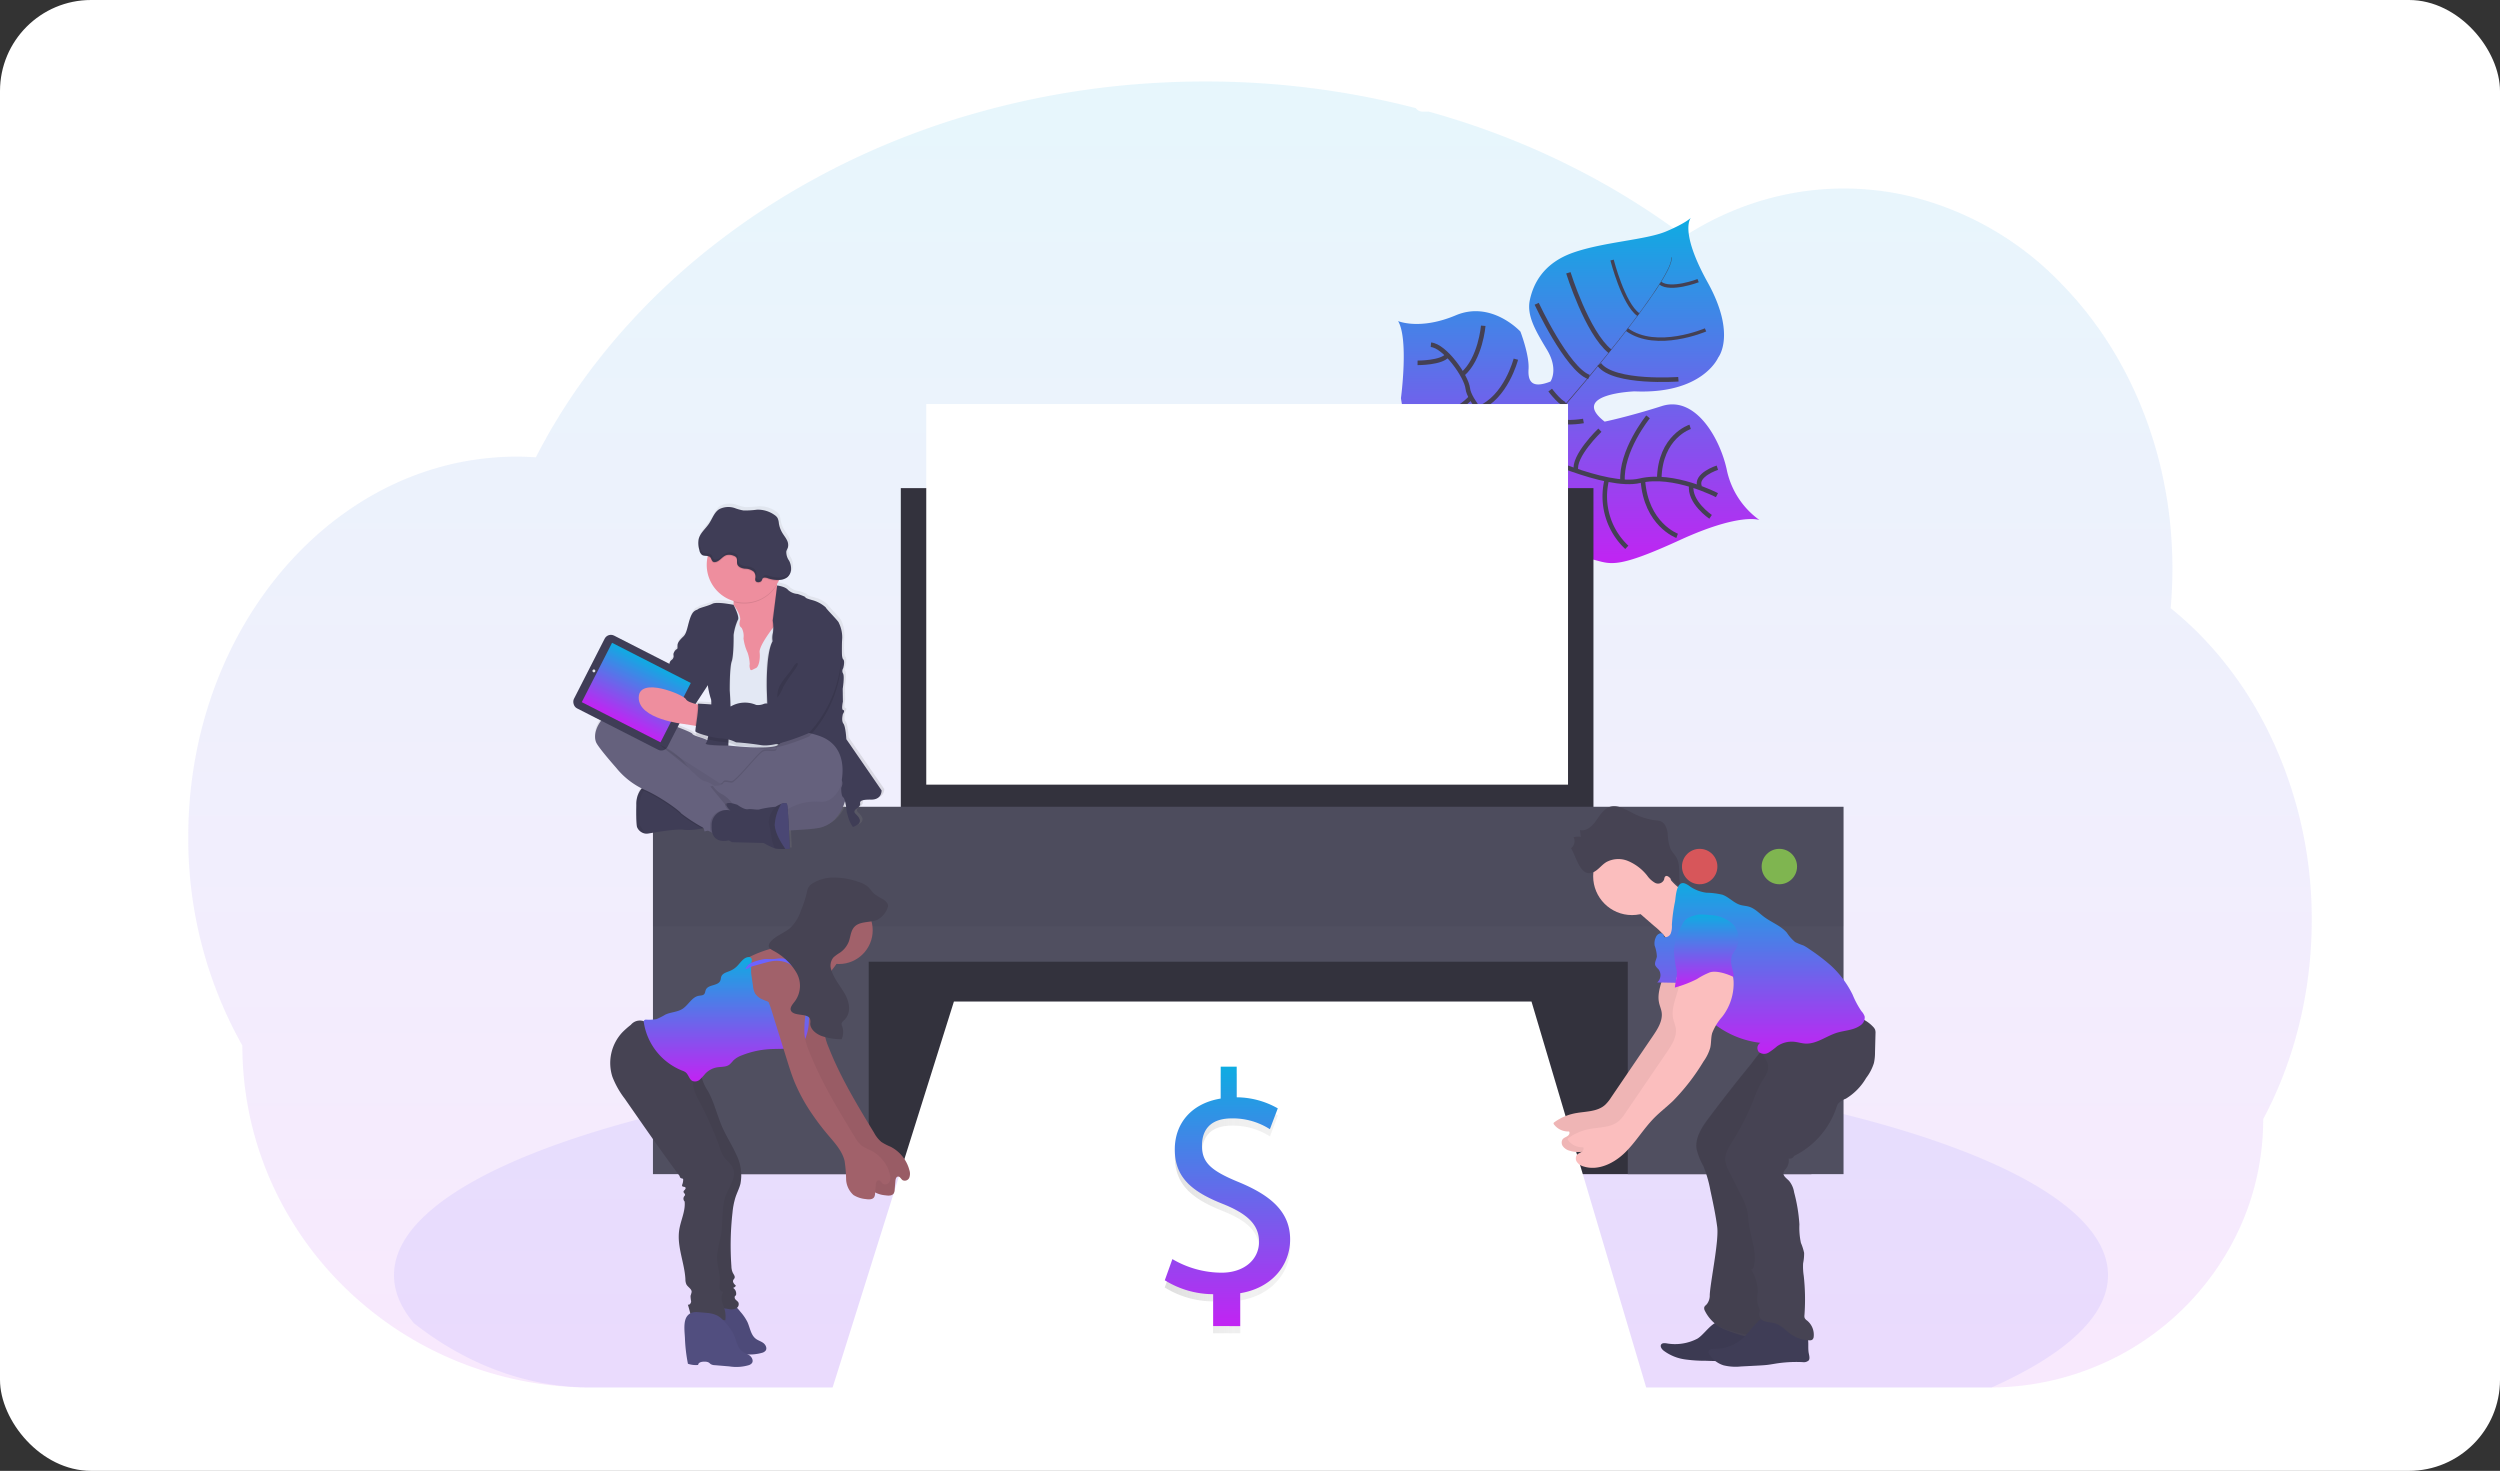 <?xml version="1.0" encoding="utf-8"?>
<svg xmlns="http://www.w3.org/2000/svg" xmlns:xlink="http://www.w3.org/1999/xlink" width="549" height="323" viewBox="0 0 549 323">
  <rect x="0" y="0" width="549" height="323" fill="#333333" stroke="none"/>
  <defs>
    <linearGradient id="linear-gradient" x1="0.5" x2="0.5" y2="1" gradientUnits="objectBoundingBox">
      <stop offset="0" stop-color="#0eace2"/>
      <stop offset="1" stop-color="#c223f3"/>
    </linearGradient>
    <linearGradient id="linear-gradient-5" x1="0.5" y1="1" x2="0.5" gradientUnits="objectBoundingBox">
      <stop offset="0" stop-color="gray" stop-opacity="0.251"/>
      <stop offset="0.54" stop-color="gray" stop-opacity="0.122"/>
      <stop offset="1" stop-color="gray" stop-opacity="0.102"/>
    </linearGradient>
    <linearGradient id="linear-gradient-8" x1="0.001" y1="0.5" x2="1" y2="0.5" xlink:href="#linear-gradient-5"/>
  </defs>
  <g id="Group_26437" data-name="Group 26437" transform="translate(-1011 -9179)">
    <g id="Group_26424" data-name="Group 26424">
      <rect id="Rectangle_23567" data-name="Rectangle 23567" width="549" height="323" rx="20" transform="translate(1011 9179)" fill="#fff"/>
      <path id="Path_12950" data-name="Path 12950" d="M477.381,271.65a95.557,95.557,0,0,1-2.8,23.057q-.942,3.809-2.189,7.467a88.956,88.956,0,0,1-3.531,8.837q-1.01,2.181-2.134,4.284a57.639,57.639,0,0,1-4.818,23.156A59.726,59.726,0,0,1,432.937,368.3a60.969,60.969,0,0,1-25.9,5.939H99.6a77.466,77.466,0,0,1-38.965-10.412q-2.625-1.52-5.115-3.239a77.365,77.365,0,0,1-10.123-8.346,75.333,75.333,0,0,1-11.129-13.805,73.583,73.583,0,0,1-11.319-39.286A92.645,92.645,0,0,1,11.07,253.276c0-21.379,6.952-40.881,18.374-55.644a78.228,78.228,0,0,1,7.8-8.682,72.618,72.618,0,0,1,8.924-7.3,68.866,68.866,0,0,1,7.918-4.751c1.144-.586,2.292-1.132,3.46-1.643,1.025-.455,2.063-.879,3.112-1.279q1.888-.721,3.824-1.318t3.82-1.053q2.771-.677,5.638-1.1c1.584-.234,3.167-.4,4.751-.523q1.888-.135,3.809-.158H83.2c1.409,0,2.811.055,4.2.15.146-.293.3-.59.451-.883.554-1.053,1.128-2.106,1.706-3.14v-.028c.1-.178.2-.356.3-.531.467-.843.954-1.679,1.453-2.506.23-.4.455-.768.689-1.144.051-.091.1-.178.162-.269q.356-.594.725-1.188,1.833-2.926,3.813-5.76c.115-.162.222-.321.337-.479.206-.293.4-.582.626-.871.546-.764,1.109-1.532,1.675-2.288.4-.534.792-1.069,1.219-1.584q1.544-2,3.167-3.959c1.081-1.306,2.221-2.621,3.373-3.908.158-.178.317-.352.483-.531l1.69-1.841h0c.083-.087.154-.166.234-.245h0c.2-.218.4-.436.614-.649.907-.958,1.837-1.9,2.771-2.839A150.919,150.919,0,0,1,128.1,122.105c.21-.166.424-.325.633-.483,1.006-.76,2.027-1.508,3.048-2.245a161.068,161.068,0,0,1,17.582-10.967c.42-.238.847-.463,1.279-.689a168.758,168.758,0,0,1,16.822-7.744q4.7-1.857,9.557-3.468c2.146-.7,4.3-1.37,6.481-1.98q5.06-1.453,10.246-2.621a183.443,183.443,0,0,1,30.976-4.22q4.751-.249,9.609-.249A184.1,184.1,0,0,1,280.657,93.3a1.671,1.671,0,0,0,1.437.748h1.33c.578.154,1.152.317,1.73.483q4.842,1.4,9.545,3.045l.792.285a170.4,170.4,0,0,1,22.531,9.9,163.138,163.138,0,0,1,18.865,11.655q1.39,1,2.74,2.015,1.639-1.057,3.333-2.015a65.56,65.56,0,0,1,13.809-5.883,62.988,62.988,0,0,1,30.975-1.211,68.541,68.541,0,0,1,34.7,19.574,80.985,80.985,0,0,1,10.42,13.176c.218.34.435.685.645,1.033a87.1,87.1,0,0,1,6.627,13.219c.067.166.135.329.194.495a91.5,91.5,0,0,1,4.078,13.2c.047.226.1.455.15.685a95.064,95.064,0,0,1,1.948,13.211,2.5,2.5,0,0,0,.032.483q.249,3.448.253,6.972c0,2.1-.071,4.181-.2,6.243,0,.226-.032.463-.051.693-.036.6-.087,1.188-.139,1.793a75.114,75.114,0,0,1,8.464,7.981q1.73,1.888,3.349,3.923a83.2,83.2,0,0,1,8.631,13.211A93,93,0,0,1,477.381,271.65Z" transform="translate(1041.274 9109.454)" opacity="0.1" fill="url(#linear-gradient)"/>
      <path id="Path_12951" data-name="Path 12951" d="M501.584,674.852c0,9-9.327,17.42-25.6,24.673H168.537c-14.225,0-27.547-5.147-38.965-14.122-2.87-3.4-4.383-6.932-4.383-10.555,0-9.565,10.547-18.493,28.782-26.039h0l.515-.206c5.147-2.11,10.9-4.1,17.186-5.974.158-.047.321-.091.479-.146h0q7.483-2.2,15.919-4.165c.178-.04.352-.083.531-.115,2.17-.515,4.383-.994,6.643-1.473h0l.871-.182a496.059,496.059,0,0,1,55.427-7.958h.024q4.26-.4,8.611-.709c3.227-.257,6.493-.475,9.795-.677,2.522-.162,5.075-.3,7.637-.428a.075.075,0,0,1,.059,0c11.556-.582,23.5-.887,35.707-.887a657.8,657.8,0,0,1,84.015,5.147.2.2,0,0,1,.071,0c3.888.507,7.7,1.041,11.426,1.611,1.065.166,2.126.333,3.167.5q6.3,1.017,12.273,2.15h0C471.162,644.2,501.584,658.612,501.584,674.852Z" transform="translate(972.335 8784.179)" fill="#6c63ff" opacity="0.1"/>
      <path id="Path_12952" data-name="Path 12952" d="M761.493,229.393s-4.189-1.7-17.515,4.41-14.989,5.337-18.437,4.418-5.372-1.156-9.07-6.259c0,0-2.609-14.138-5.147-16.331s-13.251,1.251-13.251,1.251-12.863,2.949-15.314-14.253c0,0,1.738-12.954-.63-16.929,0,0,4.783,2.059,12.669-1.267s14.2,3.583,14.2,3.583,1.98,5.147,1.782,8.219,1.053,4.224,4.814,2.74c0,0,1.849-2.629-.768-6.976s-4.486-7.582-3.757-10.955,2.831-8.057,9.581-10.4,15.915-2.771,20.314-4.62S746.449,163,746.449,163s-2.708,2.712,3.67,14.213,2.312,16.489,2.312,16.489-3.393,8.088-18.374,7.431c0,0-14.435.527-6.564,6.647,0,0,5.04-1.025,12.574-3.421s12.974,7.491,14.324,14.367A18.108,18.108,0,0,0,761.493,229.393Z" transform="translate(635.889 9063.809)" fill="url(#linear-gradient)"/>
      <path id="Path_12953" data-name="Path 12953" d="M816.23,184.964l.079-.024c.578,2.193-5.871,11.014-11.386,18.026l-.063-.051C812.636,193.04,816.678,186.662,816.23,184.964Z" transform="translate(561.749 9050.555)" fill="#444053"/>
      <path id="Path_12954" data-name="Path 12954" d="M781.157,230l.036.087c-4.406,5.6-9.945,12.273-14.379,17.234-.424.471-.843.966-1.247,1.473l-.127-.1c.4-.507.827-1.006,1.251-1.477C771.121,242.273,776.747,235.6,781.157,230Z" transform="translate(585.562 9023.334)" fill="#444053"/>
      <path id="Path_12955" data-name="Path 12955" d="M750.088,276.89l.087.15c-8.068,10.076-8.6,25.734-8.623,25.857l-1.7-1.98C739.87,300.791,741.964,287.037,750.088,276.89Z" transform="translate(601.021 8995.008)" fill="#444053"/>
      <path id="Path_12956" data-name="Path 12956" d="M763.148,266.494s-9.5-4.949-16.929-3.167-24.13-6.295-24.13-6.295-7.087-2.878-8.512-6.16c0,0-4.866-5.147-5.147-7.8s-5.012-9.351-8.1-9.609" transform="translate(624.895 9021.244)" fill="none" stroke="#444053" stroke-miterlimit="10" stroke-width="1"/>
      <path id="Path_12957" data-name="Path 12957" d="M848.943,318.262s-4.79-3.231-4.232-6.992" transform="translate(537.702 8974.239)" fill="none" stroke="#444053" stroke-miterlimit="10" stroke-width="1"/>
      <path id="Path_12958" data-name="Path 12958" d="M825.432,320.781s-6.853-2.486-7.522-12.241" transform="translate(553.865 8975.889)" fill="none" stroke="#444053" stroke-miterlimit="10" stroke-width="1"/>
      <path id="Path_12959" data-name="Path 12959" d="M801.65,323.066a15.333,15.333,0,0,1-4.375-14.926" transform="translate(566.598 8976.13)" fill="none" stroke="#444053" stroke-miterlimit="10" stroke-width="1"/>
      <path id="Path_12960" data-name="Path 12960" d="M772.228,316.106s-4.355-9.145-.479-15.1" transform="translate(582.722 8980.437)" fill="none" stroke="#444053" stroke-miterlimit="10" stroke-width="1"/>
      <path id="Path_12961" data-name="Path 12961" d="M853.064,301.67s-4.953,1.584-3.892,4.181" transform="translate(535.069 8980.038)" fill="none" stroke="#444053" stroke-miterlimit="10" stroke-width="1"/>
      <path id="Path_12962" data-name="Path 12962" d="M833.776,279s-6.631,2.1-6.786,11.481" transform="translate(548.38 8993.733)" fill="none" stroke="#444053" stroke-miterlimit="10" stroke-width="1"/>
      <path id="Path_12963" data-name="Path 12963" d="M812.2,273.48s-6.038,7.451-5.594,14.221" transform="translate(560.709 8997.068)" fill="none" stroke="#444053" stroke-miterlimit="10" stroke-width="1"/>
      <path id="Path_12964" data-name="Path 12964" d="M785.987,280.86s-5.994,5.733-5.23,8.92" transform="translate(576.35 8992.609)" fill="none" stroke="#444053" stroke-miterlimit="10" stroke-width="1"/>
      <path id="Path_12965" data-name="Path 12965" d="M775.16,274.469s-5.622,1.006-6.41-.839" transform="translate(583.563 8996.978)" fill="none" stroke="#444053" stroke-miterlimit="10" stroke-width="1"/>
      <path id="Path_12966" data-name="Path 12966" d="M766.49,258.61s2.839,3.761,3.563,2.918" transform="translate(584.928 9006.051)" fill="none" stroke="#444053" stroke-miterlimit="10" stroke-width="1"/>
      <path id="Path_12967" data-name="Path 12967" d="M811.09,247.646s-14.173,1.029-17.38-3.246" transform="translate(568.484 9014.635)" fill="none" stroke="#444053" stroke-miterlimit="10" stroke-width="1"/>
      <path id="Path_12968" data-name="Path 12968" d="M759,210.73s6.647,14.272,11.481,16.09" transform="translate(589.453 9034.975)" fill="none" stroke="#444053" stroke-miterlimit="10" stroke-width="1"/>
      <path id="Path_12969" data-name="Path 12969" d="M776.58,193.56s4.082,13.128,9.141,17.226" transform="translate(578.833 9045.347)" fill="none" stroke="#444053" stroke-miterlimit="10" stroke-width="1"/>
      <path id="Path_12970" data-name="Path 12970" d="M826.356,225.145s-10.776,4.624-17.246-.055" transform="translate(559.181 9026.3)" fill="none" stroke="#444053" stroke-miterlimit="10" stroke-width="0.75"/>
      <path id="Path_12971" data-name="Path 12971" d="M800.82,186.49s2.463,9.648,5.78,11.98" transform="translate(564.189 9049.618)" fill="none" stroke="#444053" stroke-miterlimit="10" stroke-width="0.75"/>
      <path id="Path_12972" data-name="Path 12972" d="M835.874,197.92s-6.057,2.3-8.314.538" transform="translate(548.036 9042.713)" fill="none" stroke="#444053" stroke-miterlimit="10" stroke-width="0.75"/>
      <path id="Path_12973" data-name="Path 12973" d="M749.888,266.57s0,8.413-2.288,9.011" transform="translate(596.339 9001.242)" fill="none" stroke="#444053" stroke-miterlimit="10" stroke-width="1"/>
      <path id="Path_12974" data-name="Path 12974" d="M706.09,288.126s9.106.792,13.29-3.916" transform="translate(621.415 8990.586)" fill="none" stroke="#444053" stroke-miterlimit="10" stroke-width="1"/>
      <path id="Path_12975" data-name="Path 12975" d="M734.834,241.47s-2.2,8.532-8.274,10.832" transform="translate(609.049 9016.405)" fill="none" stroke="#444053" stroke-miterlimit="10" stroke-width="1"/>
      <path id="Path_12976" data-name="Path 12976" d="M692.31,266.12a11.914,11.914,0,0,0,11.976-3.46" transform="translate(629.74 9003.604)" fill="none" stroke="#444053" stroke-miterlimit="10" stroke-width="1"/>
      <path id="Path_12977" data-name="Path 12977" d="M722.435,222.94s-.606,7.245-4.545,10.638" transform="translate(614.287 9027.599)" fill="none" stroke="#444053" stroke-miterlimit="10" stroke-width="1"/>
      <path id="Path_12978" data-name="Path 12978" d="M692.93,240.906s5.341.036,6.592-1.706" transform="translate(629.365 9017.776)" fill="none" stroke="#444053" stroke-miterlimit="10" stroke-width="1"/>
      <rect id="Rectangle_23616" data-name="Rectangle 23616" width="152.106" height="76.782" transform="translate(1208.817 9286.193)" fill="#33323d"/>
      <rect id="Rectangle_23617" data-name="Rectangle 23617" width="247.353" height="50.541" transform="translate(1161.436 9386.302)" fill="#33323d"/>
      <path id="Path_12979" data-name="Path 12979" d="M383.887,510.35H510.723l25.271,85.044H357.16Z" transform="translate(836.593 8888.585)" fill="#fff"/>
      <path id="Path_12980" data-name="Path 12980" d="M257.73,402.33V483h47.382V436.35H471.8V483h47.382V402.33Z" transform="translate(896.658 8953.84)" fill="#504f60"/>
      <rect id="Rectangle_23618" data-name="Rectangle 23618" width="261.447" height="26.241" transform="translate(1154.388 9356.17)" fill="#33323d" opacity="0.1"/>
      <ellipse id="Ellipse_1521" data-name="Ellipse 1521" cx="3.888" cy="3.888" rx="3.888" ry="3.888" transform="translate(1397.857 9365.406)" fill="#8ccf4d" opacity="0.8"/>
      <ellipse id="Ellipse_1522" data-name="Ellipse 1522" cx="3.888" cy="3.888" rx="3.888" ry="3.888" transform="translate(1380.362 9365.406)" fill="#fa5959" opacity="0.8"/>
      <rect id="Rectangle_23619" data-name="Rectangle 23619" width="140.93" height="83.583" transform="translate(1214.407 9267.726)" fill="#fff"/>
      <path id="Path_12981" data-name="Path 12981" d="M792.995,566.238c.3,3.234-2.146,6.374-1.433,9.541.151.677.443,1.318.55,1.98.293,1.88-.827,3.662-1.9,5.238l-9.2,13.532a8.4,8.4,0,0,1-1.314,1.623c-1.762,1.584-4.4,1.4-6.707,1.869A11.513,11.513,0,0,0,768.5,602a.293.293,0,0,0-.059.4,3.868,3.868,0,0,0,3.341,1.584c.242.317,0,.792-.333,1.013-.495.341-1.188.432-1.271,1.271a1.394,1.394,0,0,0,.166.843,2.617,2.617,0,0,0,1.611,1.117c3.167.974,6.623-.736,9.007-3.064s4.094-5.266,6.433-7.637c1.295-1.31,2.771-2.435,4.1-3.706a46.054,46.054,0,0,0,6.73-8.71,9.578,9.578,0,0,0,1.457-2.965c.245-1.053.135-2.166.42-3.211a11.861,11.861,0,0,1,2.205-3.6,11.9,11.9,0,0,0,2.506-7.768,7.439,7.439,0,0,0-4.541-6.441,4.073,4.073,0,0,0-2.546-.154,6.038,6.038,0,0,0-2.593,2.063l-1.746,2.015a4.865,4.865,0,0,0-1.018,1.548,1.611,1.611,0,0,0,.36,1.718" transform="translate(583.781 8823.481)" fill="#fbbebe"/>
      <path id="Path_12982" data-name="Path 12982" d="M792.995,566.238c.3,3.234-2.146,6.374-1.433,9.541.151.677.443,1.318.55,1.98.293,1.88-.827,3.662-1.9,5.238l-9.2,13.532a8.4,8.4,0,0,1-1.314,1.623c-1.762,1.584-4.4,1.4-6.707,1.869A11.513,11.513,0,0,0,768.5,602a.293.293,0,0,0-.059.4,3.868,3.868,0,0,0,3.341,1.584c.242.317,0,.792-.333,1.013-.495.341-1.188.432-1.271,1.271a1.394,1.394,0,0,0,.166.843,2.617,2.617,0,0,0,1.611,1.117c3.167.974,6.623-.736,9.007-3.064s4.094-5.266,6.433-7.637c1.295-1.31,2.771-2.435,4.1-3.706a46.054,46.054,0,0,0,6.73-8.71,9.578,9.578,0,0,0,1.457-2.965c.245-1.053.135-2.166.42-3.211a11.861,11.861,0,0,1,2.205-3.6,11.9,11.9,0,0,0,2.506-7.768,7.439,7.439,0,0,0-4.541-6.441,4.073,4.073,0,0,0-2.546-.154,6.038,6.038,0,0,0-2.593,2.063l-1.746,2.015a4.865,4.865,0,0,0-1.018,1.548,1.611,1.611,0,0,0,.36,1.718" transform="translate(583.781 8823.481)" opacity="0.05"/>
      <path id="Path_12983" data-name="Path 12983" d="M835.861,779.054a10.64,10.64,0,0,1-6.849,1.014c-.4-.044-.82-.071-1.061.218-.348.424.063,1.041.487,1.382a10.191,10.191,0,0,0,4.707,1.936,31.846,31.846,0,0,0,4.6.3,77.963,77.963,0,0,0,12.574-.463,1.7,1.7,0,0,0,.685-.2,1.271,1.271,0,0,0,.519-.792,3.121,3.121,0,0,0-1.089-2.989,9.469,9.469,0,0,0-2.934-1.584l-3.65-1.421c-.859-.337-2.233-1.219-3.167-1.152C838.976,775.443,837.31,778.207,835.861,779.054Z" transform="translate(547.879 8693.92)" fill="#3f3d56"/>
      <path id="Path_12984" data-name="Path 12984" d="M835.861,779.054a10.64,10.64,0,0,1-6.849,1.014c-.4-.044-.82-.071-1.061.218-.348.424.063,1.041.487,1.382a10.191,10.191,0,0,0,4.707,1.936,31.846,31.846,0,0,0,4.6.3,77.963,77.963,0,0,0,12.574-.463,1.7,1.7,0,0,0,.685-.2,1.271,1.271,0,0,0,.519-.792,3.121,3.121,0,0,0-1.089-2.989,9.469,9.469,0,0,0-2.934-1.584l-3.65-1.421c-.859-.337-2.233-1.219-3.167-1.152C838.976,775.443,837.31,778.207,835.861,779.054Z" transform="translate(547.879 8693.92)" opacity="0.05"/>
      <path id="Path_12985" data-name="Path 12985" d="M850.33,630.67c-1.516,2.023-3.092,4.355-2.716,6.861a15.251,15.251,0,0,0,1.512,3.789,26.688,26.688,0,0,1,1.532,5.321c.57,2.649,1.14,5.305,1.489,7.993.4,3.037-1.465,11.822-1.639,14.882a3.149,3.149,0,0,1-.641,2.067c-.2.21-.471.4-.558.653a1.1,1.1,0,0,0,.119.768,8.521,8.521,0,0,0,4.561,4.2,36.177,36.177,0,0,0,8.8,2.312,1.668,1.668,0,0,0,.828-.111,1.584,1.584,0,0,0,.641-.733c1.528-2.918.059-13.306.083-16.6,0-2.771.669-5.479.55-8.227-.1-2.205-.689-4.355-.9-6.556a38.645,38.645,0,0,1,.974-10.788c.507-2.728,1.014-5.459,1.663-8.16a15.728,15.728,0,0,1,1.762-4.751c.717-1.136,1.691-2.083,2.51-3.167a14.252,14.252,0,0,0,2.807-10.444c-.047-.364-5.273,1.326-5.729,1.524a17.944,17.944,0,0,0-5.1,3.286,46.447,46.447,0,0,0-3.219,3.979q-2.245,2.732-4.43,5.507Q852.741,627.455,850.33,630.67Z" transform="translate(535.955 8793.825)" fill="#464353"/>
      <path id="Path_12986" data-name="Path 12986" d="M850.33,630.4c-1.516,2.023-3.092,4.355-2.716,6.865a15.286,15.286,0,0,0,1.512,3.785,26.756,26.756,0,0,1,1.532,5.321c.57,2.649,1.14,5.305,1.489,7.993.4,3.037-1.465,11.826-1.639,14.886a3.139,3.139,0,0,1-.641,2.063c-.2.21-.471.4-.558.653a1.112,1.112,0,0,0,.119.792,8.514,8.514,0,0,0,4.561,4.193,34.857,34.857,0,0,0,8.8,1.651,1.668,1.668,0,0,0,.828-.111,1.584,1.584,0,0,0,.641-.732c1.528-2.918.059-12.645.083-15.939,0-2.771.669-5.483.55-8.231-.1-2.205-.689-4.355-.9-6.556a38.6,38.6,0,0,1,.974-10.784c.507-2.732,1.014-5.463,1.663-8.164a15.727,15.727,0,0,1,1.762-4.751c.717-1.132,1.691-2.083,2.51-3.143A14.28,14.28,0,0,0,873.7,609.75c-.047-.368-5.273,1.322-5.729,1.524a17.843,17.843,0,0,0-5.1,3.294,50.107,50.107,0,0,0-3.219,3.959q-2.245,2.732-4.43,5.511Q852.741,627.206,850.33,630.4Z" transform="translate(535.955 8793.96)" opacity="0.05"/>
      <ellipse id="Ellipse_1523" data-name="Ellipse 1523" cx="8.524" cy="8.524" rx="8.524" ry="8.524" transform="translate(1360.86 9362.904)" fill="#fbbebe"/>
      <path id="Path_12987" data-name="Path 12987" d="M818.827,524.9a11.062,11.062,0,0,0,7.075,4.949l-.641,2.324c-1.109,4.011-2.375,8.251-5.452,11.03a5.165,5.165,0,0,0-.867-3.987,15.29,15.29,0,0,0-2.894-3.025l-4.905-4.268a1.465,1.465,0,0,1-.368-.4,1.271,1.271,0,0,1,0-.934c.625-1.944,2.411-3.167,3.856-4.474a13.7,13.7,0,0,0,1.94-2.261C817.576,522.465,818.182,523.862,818.827,524.9Z" transform="translate(558.229 8846.168)" fill="#fbbebe"/>
      <path id="Path_12988" data-name="Path 12988" d="M780.22,496.238l-.19-1.584c1.346.348,2.621-.792,3.48-1.98s1.659-2.581,2.969-3.072c1.584-.6,3.278.36,4.8,1.152a15.2,15.2,0,0,0,5.511,1.8,3.566,3.566,0,0,1,.91.151c.99.352,1.461,1.584,1.6,2.72a10.488,10.488,0,0,0,.594,3.33c.368.76,1.006,1.326,1.394,2.075,1.041,2.019.036,4.775,1.136,6.754l-2.732-2.506c-.253-.23-.606-.467-.879-.273s-.234.487-.325.752a1.429,1.429,0,0,1-1.944.709,5.323,5.323,0,0,1-1.738-1.584,10.578,10.578,0,0,0-4.355-3.286,5.566,5.566,0,0,0-4.589.273c-1.275.721-2.209,2.4-3.769,2.459-2.142.079-3.033-3.908-4.026-5.483a1.94,1.94,0,0,0,.562-2.419C778.806,496.158,780.192,495.98,780.22,496.238Z" transform="translate(577.932 8866.623)" fill="#464353"/>
      <path id="Path_12989" data-name="Path 12989" d="M861.792,777.1a9.011,9.011,0,0,1-6.129,2.284c-.574,0-1.37.111-1.374.685a.918.918,0,0,0,.166.475,5.633,5.633,0,0,0,3.167,2.478,11.257,11.257,0,0,0,3.824.245l3.741-.194c.7-.04,1.413-.075,2.118-.162s1.465-.234,2.2-.341a28.8,28.8,0,0,1,5.448-.257,1.617,1.617,0,0,0,1.342-.364c.3-.364.139-1.021.028-1.548-.222-1.085,0-2.221-.206-3.31a5.827,5.827,0,0,0-3.817-4.066c-1.683-.641-4.668-1.374-6.263-.309C864.33,773.865,863.3,775.733,861.792,777.1Z" transform="translate(531.888 8695.808)" fill="#3f3d56"/>
      <path id="Path_12990" data-name="Path 12990" d="M871.1,611.1c.333,1.584,1.849,2.771,1.9,4.355.036,1.283-.883,2.375-1.54,3.464a22.969,22.969,0,0,0-1.584,3.563,54.481,54.481,0,0,1-4.624,9.165c-.879,1.39-1.861,2.9-1.659,4.537a6.794,6.794,0,0,0,.792,2.17l2.633,5.23a15.046,15.046,0,0,1,1.346,3.306c.226.994.249,2.023.4,3.037.416,3.207,1.92,6.437,1.033,9.545-.079.269-.356.594-.566.4a9.874,9.874,0,0,1,1.5,5.1,7.017,7.017,0,0,0,.028,2.874,3.123,3.123,0,0,1,.4,1.132c0,.261-.123.511-.15.792a1.692,1.692,0,0,0,1.314,1.583c.709.226,1.473.218,2.185.432,1.374.4,2.348,1.584,3.524,2.407a7.409,7.409,0,0,0,4.046,1.318,1.014,1.014,0,0,0,.594-.119.966.966,0,0,0,.333-.725,4.014,4.014,0,0,0-1.449-3.488,1.61,1.61,0,0,1-.534-.562,1.346,1.346,0,0,1-.052-.629,47,47,0,0,0-.154-8.639,13.066,13.066,0,0,1-.139-2.748,10.669,10.669,0,0,0,.222-2.288,12.241,12.241,0,0,0-.7-2.189,15.729,15.729,0,0,1-.337-4.078,35.555,35.555,0,0,0-1.156-7.015A5.246,5.246,0,0,0,877.6,640.5c-.546-.57-1.429-1.12-1.223-1.881a2.18,2.18,0,0,1,.5-.748,3,3,0,0,0,.63-2.292,1.021,1.021,0,0,0,1.188-.554,18.434,18.434,0,0,0,9.264-10.535,3.5,3.5,0,0,1,.4-.938,4.279,4.279,0,0,1,1.694-1.1,12.862,12.862,0,0,0,4.458-4.541,10.549,10.549,0,0,0,1.718-3.3,10.824,10.824,0,0,0,.238-2.375l.107-4.125a2.221,2.221,0,0,0-.079-.792,1.914,1.914,0,0,0-.443-.653,7.946,7.946,0,0,0-4.355-2.375c-1.124-.2-2.273-.162-3.409-.257-2.205-.182-4.383-.863-6.588-.7a10.538,10.538,0,0,0-8.187,5.725C872.932,610.145,872.331,611.1,871.1,611.1Z" transform="translate(526.287 8797.825)" fill="#464353"/>
      <path id="Path_12991" data-name="Path 12991" d="M828.162,541.249a4.526,4.526,0,0,1-.249,1.877,1.313,1.313,0,0,1-1.54.792c.178-.4-.3-.867-.736-.816a1.37,1.37,0,0,0-.974.827,3.072,3.072,0,0,0-.281,1.9,7.693,7.693,0,0,1,.483,2.375c-.1.673-.594,1.346-.329,1.979a3.207,3.207,0,0,0,.633.76,2.146,2.146,0,0,1-.226,2.95l6.643.131a4.693,4.693,0,0,0,.823,3.234,20.373,20.373,0,0,0,15.183,9.9,1.326,1.326,0,0,0-.317,2.023,1.871,1.871,0,0,0,2.13.119,15.569,15.569,0,0,0,1.829-1.366,5.587,5.587,0,0,1,3.753-1.014c.831.079,1.639.348,2.474.4,2.463.131,4.577-1.639,6.932-2.375,1.726-.531,3.678-.531,5.147-1.607a2.042,2.042,0,0,0,.954-1.979,3.283,3.283,0,0,0-.717-1.164,19.725,19.725,0,0,1-1.92-3.6,21.569,21.569,0,0,0-4.8-6.43,43.122,43.122,0,0,0-4.751-3.615,8.374,8.374,0,0,0-1.291-.792,13.5,13.5,0,0,1-1.766-.717,8.942,8.942,0,0,1-1.829-2.059c-1.318-1.536-3.341-2.245-4.965-3.452-1.089-.792-2.047-1.877-3.349-2.268-.63-.19-1.3-.206-1.936-.4-1.433-.435-2.478-1.71-3.888-2.225a16.513,16.513,0,0,0-3.524-.447,8.14,8.14,0,0,1-3.615-1.374,4.358,4.358,0,0,0-1.188-.681c-1.778-.542-1.924,2.771-2.09,3.923A35.369,35.369,0,0,0,828.162,541.249Z" transform="translate(549.984 8840.85)" fill="url(#linear-gradient)"/>
      <path id="Path_12992" data-name="Path 12992" d="M800.835,575.037c.3,3.235-2.146,6.37-1.433,9.541.15.677.443,1.318.55,1.979.3,1.881-.827,3.662-1.9,5.234l-9.2,13.5a8.4,8.4,0,0,1-1.314,1.623c-1.762,1.583-4.4,1.4-6.707,1.869a11.541,11.541,0,0,0-4.494,1.979.293.293,0,0,0-.059.4,3.856,3.856,0,0,0,3.341,1.584c.242.321,0,.792-.333,1.014-.495.344-1.188.435-1.271,1.275a1.393,1.393,0,0,0,.166.843,2.633,2.633,0,0,0,1.611,1.116c3.167.974,6.624-.736,9.007-3.064s4.094-5.266,6.437-7.637c1.295-1.31,2.771-2.435,4.1-3.706a46.707,46.707,0,0,0,6.73-8.71,9.626,9.626,0,0,0,1.457-2.965c.245-1.053.135-2.166.42-3.211a11.814,11.814,0,0,1,2.205-3.6,11.9,11.9,0,0,0,2.506-7.768,7.439,7.439,0,0,0-4.541-6.441,4.046,4.046,0,0,0-2.546-.154,6.061,6.061,0,0,0-2.593,2.063l-1.746,2.015a4.786,4.786,0,0,0-1.013,1.548,1.6,1.6,0,0,0,.356,1.714" transform="translate(579.044 8818.186)" fill="#fbbebe"/>
      <path id="Path_12993" data-name="Path 12993" d="M841.06,549.61a5.051,5.051,0,0,0-3.4,1.053,4.882,4.882,0,0,0-.855,1.338,13.384,13.384,0,0,0-1.694,5.337,25.2,25.2,0,0,0,.614,4.462c.19,1.235-.293,2.494-.4,3.745a26.038,26.038,0,0,0,4.842-1.861A16.02,16.02,0,0,1,843,562.212c1.445-.479,3.872.344,5.234,1.021.075-.966-.645-2.641-.57-3.607a4.082,4.082,0,0,1,.214-1.188,7.31,7.31,0,0,1,.725-1.152,4.719,4.719,0,0,0-.424-5.543,7.611,7.611,0,0,0-4.941-2.094,21.424,21.424,0,0,0-3.452-.123" transform="translate(543.475 8830.322)" fill="url(#linear-gradient)"/>
      <path id="Path_12994" data-name="Path 12994" d="M300.168,384.224,292.361,372.9s-.146-2.8-.657-3.456-.111-2.11-.111-2.11.55-.792.075-.875-.075-1.857-.075-1.857l-.036-2.839s.439-2.732.075-3.385a1.073,1.073,0,0,1,.036-1.168s.435-1.564,0-1.98-.329-2.839-.222-4.771a7.247,7.247,0,0,0-.764-3.31c0-.289-2.882-3.132-2.882-3.389a7,7,0,0,0-2.922-1.584c-1.1-.273-1.639-.511-1.6-.657s-1.714-.725-1.714-.725a3.463,3.463,0,0,1-2.118-.875c-.586-.764-2.375-.986-2.419-.994l-.036-.15a.824.824,0,0,0-.032-.166,7.672,7.672,0,0,0,.4-.713l.1-.222a3.1,3.1,0,0,0,1.793-.558,2.427,2.427,0,0,0,.875-1.746,3.817,3.817,0,0,0-.428-1.94,3.249,3.249,0,0,1-.626-2.047c.071-.3.253-.574.348-.875a2.312,2.312,0,0,0-.261-1.726c-.277-.527-.661-.994-.97-1.5a5.939,5.939,0,0,1-.772-2.13,3.281,3.281,0,0,0-.281-1.16,2.165,2.165,0,0,0-.641-.645,6.406,6.406,0,0,0-3.923-1.188,19.2,19.2,0,0,1-2.969.178,10.638,10.638,0,0,1-1.734-.451,4.473,4.473,0,0,0-3.7.19c-1.065.7-1.489,2.078-2.213,3.167a23.03,23.03,0,0,0-2.059,2.771v-.055a3.316,3.316,0,0,0-.273.732,5.218,5.218,0,0,0,.162,2.415,1.679,1.679,0,0,0,.59,1.077,3.4,3.4,0,0,0,1.275.253l-.047.206a8.334,8.334,0,0,0,5.784,9.692v.222a5.305,5.305,0,0,1-.04.626h0s-3.67-.756-4.656-.245-2.918.911-3.211,1.188-1.021.075-1.679,1.786-.728,3.456-1.584,4.26-1.275,1.346-1.314,1.928.111.728-.218.911-.792.946-.657,1.239a1.033,1.033,0,0,1-.4,1.089,1.211,1.211,0,0,0-.511,1.093s-.222.792-.732.986-.839,1.382-.839,1.382l-1.655,1.9-3.278-3.626a1.386,1.386,0,0,0-1.952-.1l-1.611,1.449a3.191,3.191,0,0,0-1.611.958,4.292,4.292,0,0,0-.835,1.243l-.879.792a2.245,2.245,0,0,0-.23,2.474l2.1,2.324v.02a3.721,3.721,0,0,0-2.031.827c-3.136,2.771-3.167,5.317-2.7,6.481s4.45,5.642,4.45,5.642a17.763,17.763,0,0,0,5.65,4.6h0l-.024.028a2.747,2.747,0,0,0-.194.226l-.055.071-.051.071-.059.087a.687.687,0,0,0-.044.071l-.063.1a.639.639,0,0,0-.04.071c-.028.048-.051.1-.075.143a.518.518,0,0,0-.024.047c-.032.063-.063.127-.091.2l-.032.071c-.02.047-.036.1-.055.146a.888.888,0,0,0-.032.1l-.048.143a.791.791,0,0,0-.032.1.864.864,0,0,1-.044.158c-.012.055-.02.063-.028.1s-.04.17-.055.261a.2.2,0,0,1-.02.1.946.946,0,0,0-.032.186.507.507,0,0,0,0,.135l-.024.178v.143a.741.741,0,0,1-.02.206c-.02.071,0,.083,0,.127v.352c-.071,4.26.178,4.878.178,4.878a2.376,2.376,0,0,0,1.936,1.453,2.415,2.415,0,0,0,.622-.032c1.9-.329,6.334-1.093,7.918-.792a13.611,13.611,0,0,0,3.935-.321l.329-.063.226.724.721-.2.614.352.4.226c.721,2.439,3.642,1.607,3.642,1.607l.693.4,7.043.182A14.134,14.134,0,0,0,276.572,397a1.917,1.917,0,0,0,.352.079,15.667,15.667,0,0,0,1.98.036c.538,0,.954-.036.954-.036s-.071-1.912-.174-4.054a57.472,57.472,0,0,0,6.524-.535c3.761-.657,5.329-4.078,5.907-5.907a17.265,17.265,0,0,1,.368,2.269,16.462,16.462,0,0,0,.586,1.98,6.6,6.6,0,0,0,.792,1.457c2.771-.946,1.093-2.375.511-2.985s.4-1.128.4-1.128.768-.511.693-.982-.111-.982,2.375-.946S300.168,384.224,300.168,384.224Zm-38.529-23.244a18.883,18.883,0,0,0,.689,3.041,3.96,3.96,0,0,1,.083,1.188c-1.469-.119-3-.182-3-.182a.372.372,0,0,1,.079.186l-.234-.051-.333-.079,2.708-4.121Zm-5.368,8.536,2.546.4.214.032a8.319,8.319,0,0,0-.131,1.188c0,.04.055.083.139.135a3.131,3.131,0,0,0-.047.606,7.06,7.06,0,0,0,2.593.994c-.02.075-.036.146-.055.21h0c-1.208-.633-3.1-.93-3.322-1.4s-6.679-2.728-6.679-2.728l-.641-.321,1.7.321.467-.048A25.234,25.234,0,0,0,256.271,369.517Z" transform="translate(905.003 8968.011)" fill="url(#linear-gradient-5)"/>
      <path id="Path_12995" data-name="Path 12995" d="M305.973,462.947s-1.01,6.113-6.144,7.015-22.278.724-22.278.724-9.8-1.413-13.346-9.692-5.824-11.576-2.771-11.719,19.423,5.543,20.361,5.606S306.88,442.3,305.973,462.947Z" transform="translate(890.892 8890.872)" fill="#65617d"/>
      <path id="Path_12996" data-name="Path 12996" d="M305.973,462.947s-1.01,6.113-6.144,7.015-22.278.724-22.278.724-9.8-1.413-13.346-9.692-5.824-11.576-2.771-11.719,19.423,5.543,20.361,5.606S306.88,442.3,305.973,462.947Z" transform="translate(890.892 8890.872)" opacity="0.05"/>
      <path id="Path_12997" data-name="Path 12997" d="M259.72,486.852a2.34,2.34,0,0,0,1.916,1.445,2.622,2.622,0,0,0,.622-.036c1.881-.325,6.291-1.085,7.847-.792a13.615,13.615,0,0,0,3.9-.317c.82-.154,1.421-.3,1.421-.3s-1.449-4.81-1.627-4.953-6.513-3.959-6.513-3.959l-5.012-.36h0a2.649,2.649,0,0,0-1.7,1,5.367,5.367,0,0,0-1.014,3.413C259.471,486.23,259.72,486.852,259.72,486.852Z" transform="translate(891.176 8873.772)" fill="#3f3d56"/>
      <path id="Path_12998" data-name="Path 12998" d="M259.741,486.888a2.34,2.34,0,0,0,1.916,1.445,21.284,21.284,0,0,1-1.362-1.98l.028-3.508a6.192,6.192,0,0,1,1.98-5.206h0s-2.641.178-2.716,4.41S259.741,486.888,259.741,486.888Z" transform="translate(891.155 8873.735)" opacity="0.05"/>
      <path id="Path_12999" data-name="Path 12999" d="M310.476,464.868l4.668-3.654,7.34-7.233-1.979-.091c-.3.19-1.128.792-1.16,1.512-.036.883-1.98.063-3,.566s-5.966,6.849-6.833,6.806-1.556-.439-1.92.178l-.024.04Z" transform="translate(862.16 8888.083)" opacity="0.1"/>
      <path id="Path_13000" data-name="Path 13000" d="M262.11,478.574c.166.079.336.158.507.23,3.543,1.52,7.918,4.7,8.247,5.281a34.4,34.4,0,0,0,4.691,3.048c.82-.154,1.421-.3,1.421-.3s-1.449-4.81-1.627-4.953-6.513-3.959-6.513-3.959l-5.012-.36h0a2.649,2.649,0,0,0-1.714,1.014Z" transform="translate(889.622 8873.784)" opacity="0.1"/>
      <path id="Path_13001" data-name="Path 13001" d="M236.938,442.776c.467,1.156,4.41,5.606,4.41,5.606a17.076,17.076,0,0,0,6.042,4.751c3.547,1.5,7.918,4.7,8.243,5.281a38.063,38.063,0,0,0,5.024,3.242l.447.261.986.574.523.3s1.211-.97,2.419-1.948,2.375-1.936,2.375-1.98.507-1.338.4-1.409-.3-.538-.764-1.12a5.1,5.1,0,0,0-1.841-1.52,5.246,5.246,0,0,1-2.375-2.49s-.158-.115-.4-.269a4.9,4.9,0,0,0-1.623-.724c-.792-.1-2.28-1.726-2.28-1.726a4.426,4.426,0,0,1-1.409-1.481c-.4-.792-5.99-4.648-6.509-5l13.6,8.734,3.254,2.09,4.668-3.65,7.34-7.233-2.423-.111c-3.563-.154-9.9-.4-10.689-.214a6.211,6.211,0,0,1-1.98.131,7.009,7.009,0,0,1-3-.55c-1.2-.629-3.076-.926-3.294-1.394s-6.616-2.708-6.616-2.708-8.71-4.628-11.826-1.881S236.467,441.612,236.938,442.776Z" transform="translate(904.959 8899.217)" fill="#65617d"/>
      <path id="Path_13002" data-name="Path 13002" d="M308.24,370.538l1.12,3.725,1.449,8.389,5.317.36,1.52-2.534,1.536-2.55s.958-3.389,1.647-6.667c.606-2.9,1.006-5.721.344-6.026-.59-.269-.974-1.247-1.227-2.3-.032-.127-.059-.261-.083-.4a20.844,20.844,0,0,1-.356-2.7s-11.137-.578-9.581,4.014a7.329,7.329,0,0,1,.42,2.443,3.194,3.194,0,0,1-.04.622A5.206,5.206,0,0,1,308.24,370.538Z" transform="translate(861.755 8944.91)" fill="#ee8e9e"/>
      <path id="Path_13003" data-name="Path 13003" d="M302.4,380.755l.4,6.334.9,5.388,1.014,2.5.907,13.651s8.71,1.01,10.84-.02a.9.9,0,0,0,.4-.3c2.562-3.868,1.722-15.072,1.722-15.072l.974-7.233-.649-3.753-1.584-.166-1.211-.131s-.273.337-.669.859c-1.073,1.413-3.044,4.2-2.91,5.361.178,1.584-.218,3.219-.835,3.472s-1.12.689-1.227.253a1.944,1.944,0,0,1-.111-1.156,9.4,9.4,0,0,0-.471-2.5,10.509,10.509,0,0,1-.9-3.143,3.729,3.729,0,0,0-.4-2.28c-.289-.253-.689-.507-.364-1.663s-1.425-3.409-1.425-3.409Z" transform="translate(865.283 8934.079)" fill="#e3e8f4"/>
      <path id="Path_13004" data-name="Path 13004" d="M331.466,390.355l.364,10.812,2.086,1.16a.938.938,0,0,0,.4-.3c2.562-3.868,1.722-15.072,1.722-15.072l.978-7.233-.653-3.753-1.584-.166c.61-2.9,1.006-5.717.344-6.026-.59-.269-.974-1.247-1.223-2.3h0l-1.128,7.649s.1.689.127,1.4a3.958,3.958,0,0,1-.091,1.346,4.493,4.493,0,0,0-.071,1.809,14.684,14.684,0,0,0-1.136,5.333C331.383,387.75,331.466,390.355,331.466,390.355Z" transform="translate(847.734 8940.283)" opacity="0.1"/>
      <path id="Path_13005" data-name="Path 13005" d="M334.236,367s1.825.226,2.4.986a3.419,3.419,0,0,0,2.1.871s1.734.578,1.7.721.507.364,1.584.653a7.311,7.311,0,0,1,2.894,1.584c0,.245,2.854,3.072,2.854,3.361a7.219,7.219,0,0,1,.76,3.29c-.107,1.916-.218,4.355.218,4.751s0,1.952,0,1.952a1.069,1.069,0,0,0-.036,1.16c.36.649-.075,3.361-.075,3.361l.04,2.823s-.4,1.77.071,1.845-.071.867-.071.867-.4,1.445.107,2.1.649,3.432.649,3.432L357.171,412s.111,2.063-2.348,2.027-2.427.471-2.352.938-.689.978-.689.978-.974.507-.4,1.12,2.241,2.027-.507,2.965a6.549,6.549,0,0,1-.792-1.445,16.422,16.422,0,0,1-.578-1.952s-.253-2.752-.76-3.112-.435-2.1-.435-2.1.724-1.409-.289-1.98-15.694-8.71-15.694-8.71l-.356-10.816s-.253-7.993,1.267-10.67a4.493,4.493,0,0,1,.071-1.809,9.368,9.368,0,0,0-.036-2.748Z" transform="translate(847.426 8940.573)" fill="#3f3d56"/>
      <path id="Path_13006" data-name="Path 13006" d="M293.64,377.363s-3.634-.748-4.612-.242-2.89.9-3.167,1.188-1.01.075-1.663,1.774-.721,3.436-1.556,4.232-1.263,1.338-1.3,1.916.107.724-.218.9-.792.942-.653,1.231,7.522,6.655,7.522,6.655a17.444,17.444,0,0,0,.689,3.037c.325.614-.36,9.078-1.085,9.656s4.866.53,4.866.53.253-5.543.471-5.844-.146-6.22-.146-6.22-.036-5.064.436-6.4.4-5.788.4-5.788a11.9,11.9,0,0,1,.922-3.29C295.049,380.079,293.64,377.363,293.64,377.363Z" transform="translate(878.544 8934.564)" opacity="0.1"/>
      <path id="Path_13007" data-name="Path 13007" d="M293.367,377.09s-3.634-.748-4.612-.245-2.894.907-3.167,1.188-1.013.071-1.663,1.774-.725,3.433-1.556,4.228-1.267,1.338-1.3,1.916.111.725-.218.907-.792.938-.649,1.227,7.522,6.655,7.522,6.655a17.079,17.079,0,0,0,.689,3.037c.329.614-.364,9.078-1.089,9.656s4.885.527,4.885.527.253-5.543.467-5.84a58.548,58.548,0,0,0-.143-6.224s-.036-5.06.436-6.4.416-5.788.416-5.788a11.9,11.9,0,0,1,.922-3.29C294.812,379.8,293.367,377.09,293.367,377.09Z" transform="translate(878.71 8934.731)" fill="#3f3d56"/>
      <path id="Path_13008" data-name="Path 13008" d="M312.312,363.838a7.329,7.329,0,0,1,.42,2.443,8.314,8.314,0,0,0,9.5-3.761,20.845,20.845,0,0,1-.356-2.7S310.756,359.242,312.312,363.838Z" transform="translate(859.385 8944.922)" opacity="0.1"/>
      <path id="Path_13009" data-name="Path 13009" d="M298.65,342.923a8.286,8.286,0,1,0,.182-1.722A8.2,8.2,0,0,0,298.65,342.923Z" transform="translate(867.548 8960.121)" fill="#ee8e9e"/>
      <path id="Path_13010" data-name="Path 13010" d="M274.147,404l-1.98.614a1.025,1.025,0,0,1-.4,1.085,1.188,1.188,0,0,0-.5,1.085s-.218.792-.724.978-.831,1.374-.831,1.374l-1.663,1.916s-.618.507-.507.76-.653.325-.653.325l.4,6.437,3.436.653,2.134-.218,1.734-.649,1.52-.907.685-1.77,3.041-4.632Z" transform="translate(886.734 8918.221)" fill="#3f3d56"/>
      <path id="Path_13011" data-name="Path 13011" d="M254.608,419.779s-4.41-6.362-7.7-2.93,1.338,9.007,2.423,8.825,6.259-.471,6.259-.471Z" transform="translate(899.511 8911.073)" fill="#ee8e9e"/>
      <rect id="Rectangle_23620" data-name="Rectangle 23620" width="23.093" height="17.931" rx="1.54" transform="translate(1144.484 9317.88) rotate(27.04)" fill="#3f3d56"/>
      <rect id="Rectangle_23621" data-name="Rectangle 23621" width="19.411" height="14.629" transform="translate(1145.408 9320.161) rotate(27.04)" fill="url(#linear-gradient)"/>
      <ellipse id="Ellipse_1524" data-name="Ellipse 1524" cx="0.317" cy="0.317" rx="0.317" ry="0.317" transform="translate(1141.102 9326.015)" fill="#e6e8ec"/>
      <ellipse id="Ellipse_1525" data-name="Ellipse 1525" cx="0.527" cy="0.527" rx="0.527" ry="0.527" transform="translate(1159.606 9335.393)" fill="#e6e8ec"/>
      <path id="Path_13012" data-name="Path 13012" d="M260.93,425.758c-.04,4.775,9.834,5.788,9.834,5.788l2.522.4,1.132.178.471-4.664s-.519-.079-1.164-.23c-.958-.222-2.2-.606-2.455-1.148C270.855,425.18,260.958,420.984,260.93,425.758Z" transform="translate(890.335 8906.432)" fill="#ee8e9e"/>
      <path id="Path_13013" data-name="Path 13013" d="M299.11,341.211a.982.982,0,0,1,.606.269c.277.3.293.823.657,1.006a.76.76,0,0,0,.432.048c.962-.135,1.516-1.219,2.443-1.52a2.451,2.451,0,0,1,1.615.139,1.263,1.263,0,0,1,.538.344c.309.4.091.99.234,1.473.2.673,1,.938,1.694,1.025a2.968,2.968,0,0,1,1.94.661,1.758,1.758,0,0,1,.344,1.4,1.093,1.093,0,0,0,0,.519c.19.542,1.128.459,1.374.032.182-.313.127-.57.55-.657a1.794,1.794,0,0,1,.883.154,6.549,6.549,0,0,0,2.292.352,8.282,8.282,0,1,0-15.6-5.246Z" transform="translate(867.27 8960.11)" opacity="0.1"/>
      <path id="Path_13014" data-name="Path 13014" d="M306.52,339.616a1.1,1.1,0,0,1,0-.519,1.746,1.746,0,0,0-.344-1.4,2.963,2.963,0,0,0-1.94-.665c-.7-.091-1.5-.352-1.694-1.025-.143-.483.075-1.073-.234-1.469a1.187,1.187,0,0,0-.538-.344,2.455,2.455,0,0,0-1.615-.143c-.926.3-1.481,1.386-2.443,1.52a.728.728,0,0,1-.432-.047c-.364-.182-.4-.709-.657-1.006-.439-.463-1.275-.162-1.809-.507a1.667,1.667,0,0,1-.586-1.073,5.2,5.2,0,0,1-.158-2.4c.313-1.342,1.516-2.265,2.28-3.417.717-1.069,1.12-2.423,2.193-3.132a4.388,4.388,0,0,1,3.67-.19,10.353,10.353,0,0,0,1.718.451,19.335,19.335,0,0,0,2.942-.178,6.3,6.3,0,0,1,3.888,1.188,2.126,2.126,0,0,1,.633.641,3.33,3.33,0,0,1,.285,1.152,5.852,5.852,0,0,0,.764,2.114c.3.511.685.97.958,1.5a2.32,2.32,0,0,1,.261,1.714c-.1.3-.277.566-.348.871a3.281,3.281,0,0,0,.622,2.031,3.808,3.808,0,0,1,.424,1.928,2.415,2.415,0,0,1-.867,1.734,3.131,3.131,0,0,1-1.833.558,6.593,6.593,0,0,1-2.336-.352,1.84,1.84,0,0,0-.883-.154c-.424.087-.368.344-.55.657C307.649,340.075,306.714,340.158,306.52,339.616Z" transform="translate(870.359 8966.853)" fill="#3f3d56"/>
      <path id="Path_13015" data-name="Path 13015" d="M309.394,465.384l4.668-3.65,7.34-7.233-2.423-.111a1.584,1.584,0,0,0-.511.99c-.036.883-1.979.059-3,.566s-5.966,6.849-6.833,6.806-1.556-.439-1.92.174l-.024.04a1.021,1.021,0,0,1-.554.329Z" transform="translate(863.024 8887.781)" opacity="0.1"/>
      <path id="Path_13016" data-name="Path 13016" d="M290.61,461.344l2.344,7.487.368,1.188,1.116-.3,2.462-.677,10.959-3.009a9.529,9.529,0,0,0,3.959-1.053,11.944,11.944,0,0,1,6.81-1.485c1.449.135,3.06-.491,4.4-2.961,0,0,3.037-8.967-4.628-11.537s-8.033,1.366-8.033,1.366l-.107.063c-.3.19-1.128.792-1.16,1.512-.036.883-1.98.063-3,.566s-5.966,6.849-6.833,6.806-1.556-.439-1.92.178l-.024.04c-.269.368-1.073.455-1.607.467a4.746,4.746,0,0,1-.5,0l-.071.02-.554.166Z" transform="translate(872.405 8891.568)" fill="#65617d"/>
      <path id="Path_13017" data-name="Path 13017" d="M292.14,437.615l1.132.178.471-4.664s-.519-.079-1.164-.23A23.868,23.868,0,0,1,292.14,437.615Z" transform="translate(871.481 8900.763)" opacity="0.1"/>
      <path id="Path_13018" data-name="Path 13018" d="M321.968,389.58s3.361-.978,2.53,8.571a26.7,26.7,0,0,1-7.051,15.587s-7.162,3.143-10.381,2.637-5.566-.614-5.566-.614a8.183,8.183,0,0,0-3.258-.867c-1.805-.071-5.6-1.188-5.677-1.556s.942-5.677.507-6.073c0,0,5.064.206,5.57.57s1.231.107,1.774,0a6.153,6.153,0,0,1,5.5-.281,3.336,3.336,0,0,0,1.556-.182,1.556,1.556,0,0,1,1.132-.071,3.109,3.109,0,0,0,.792-.4c.107-.143.978,0,.978,0a.4.4,0,0,0,.542-.253,2.376,2.376,0,0,1,.507-.792s.974-5.5,2.819-7.558a1.187,1.187,0,0,0,.4-1.049C314.481,396.666,317.629,388.42,321.968,389.58Z" transform="translate(871.227 8927)" opacity="0.1"/>
      <path id="Path_13019" data-name="Path 13019" d="M321.744,387.724s3.365-.974,2.534,8.571a26.68,26.68,0,0,1-7.051,15.587s-7.162,3.147-10.381,2.641-5.57-.626-5.57-.626a8.152,8.152,0,0,0-3.254-.867c-1.809-.075-5.606-1.188-5.677-1.556s.938-5.677.507-6.077c0,0,5.064.21,5.57.574s1.227.1,1.77,0a6.182,6.182,0,0,1,5.5-.285,3.3,3.3,0,0,0,1.552-.178,1.584,1.584,0,0,1,1.132-.075,3.288,3.288,0,0,0,.792-.4c.107-.146.974,0,.974,0a.4.4,0,0,0,.542-.253,2.376,2.376,0,0,1,.507-.792s.978-5.5,2.823-7.558a1.188,1.188,0,0,0,.4-1.049C314.262,394.814,317.405,386.58,321.744,387.724Z" transform="translate(871.36 8928.119)" fill="#3f3d56"/>
      <path id="Path_13020" data-name="Path 13020" d="M300.64,478.266l4.775,5.78.032-.032c.036-.111.507-1.338.4-1.413a6.725,6.725,0,0,0-2.6-2.641,4.933,4.933,0,0,1-2.047-1.861Z" transform="translate(866.346 8873.457)" opacity="0.1"/>
      <path id="Path_13021" data-name="Path 13021" d="M300.624,494.062l.523.3s1.211-.97,2.419-1.948,2.375-1.936,2.375-1.98.507-1.338.4-1.409-.3-.538-.764-1.12c-3.239-.907-1.188,1.342-.9,1.445a3.3,3.3,0,0,0-4.157,3.389A5.313,5.313,0,0,0,300.624,494.062Z" transform="translate(866.426 8867.666)" opacity="0.1"/>
      <path id="Path_13022" data-name="Path 13022" d="M305.14,495.849l.689.4,6.98.178a13.979,13.979,0,0,0,2.47,1.188,2.321,2.321,0,0,0,.348.075,15.441,15.441,0,0,0,1.948.036c.534,0,.946-.036.946-.036s-.329-8.8-.578-9.727c-.119-.443-.7-.348-1.283-.127a8.746,8.746,0,0,0-1.251.633,22.542,22.542,0,0,0-3.432.542c-.471.253-1.809-.146-2.641,0s-2.316-.978-2.316-.978c-4.05-1.338-1.77,1.156-1.481,1.267a3.3,3.3,0,0,0-4.161,3.389C301.177,496.981,305.14,495.849,305.14,495.849Z" transform="translate(865.904 8867.697)" fill="#3f3d56"/>
      <path id="Path_13023" data-name="Path 13023" d="M336.375,492.478c.075,1.821,1.5,4.082,2.344,5.277.534,0,.946-.036.946-.036s-.329-8.8-.578-9.727c-.119-.443-.7-.348-1.283-.127A10.15,10.15,0,0,0,336.375,492.478Z" transform="translate(844.761 8867.671)" fill="#565387"/>
      <path id="Path_13024" data-name="Path 13024" d="M336.375,492.478c.075,1.821,1.5,4.082,2.344,5.277.534,0,.946-.036.946-.036s-.329-8.8-.578-9.727c-.119-.443-.7-.348-1.283-.127A10.15,10.15,0,0,0,336.375,492.478Z" transform="translate(844.761 8867.671)" opacity="0.1"/>
      <path id="Path_13025" data-name="Path 13025" d="M333.181,492.72c.483,1.758.475,3.729,1.243,4.925a2.326,2.326,0,0,0,.348.075,15.447,15.447,0,0,0,1.948.036c.534,0,.946-.036.946-.036s-.329-8.8-.578-9.727c-.119-.443-.7-.348-1.283-.127a8.749,8.749,0,0,0-1.251.633S332.567,490.467,333.181,492.72Z" transform="translate(846.76 8867.671)" opacity="0.05"/>
      <path id="Path_13026" data-name="Path 13026" d="M272.54,455.34a14.423,14.423,0,0,1,6.406,5.123Z" transform="translate(883.321 8887.207)" opacity="0.1"/>
      <g id="Group_26423" data-name="Group 26423" transform="translate(1164.344 9296.666)" opacity="0.1">
        <path id="Path_13027" data-name="Path 13027" d="M343.483,345.72a.119.119,0,0,1-.02.079,2.18,2.18,0,0,1-.123.3A2.774,2.774,0,0,1,343.483,345.72Z" transform="translate(-323.793 -343.238)"/>
        <path id="Path_13028" data-name="Path 13028" d="M294.043,340.178a3.092,3.092,0,0,1,.269-.728.9.9,0,0,1-.055.186,5.257,5.257,0,0,0,.162,2.4,1.679,1.679,0,0,0,.582,1.073c.538.344,1.374.044,1.813.507.277.3.293.823.657,1.006a.728.728,0,0,0,.432.048c.962-.135,1.516-1.219,2.443-1.52a2.431,2.431,0,0,1,1.615.143,1.188,1.188,0,0,1,.538.344c.309.4.091.986.234,1.469.2.673,1,.938,1.694,1.025a2.95,2.95,0,0,1,1.94.665,1.746,1.746,0,0,1,.344,1.4,1.1,1.1,0,0,0,0,.519c.19.542,1.128.459,1.374.032.182-.313.127-.57.55-.657a1.841,1.841,0,0,1,.883.154,6.592,6.592,0,0,0,2.336.352,3.132,3.132,0,0,0,1.833-.558,2.05,2.05,0,0,0,.562-.685,2.28,2.28,0,0,1-.792,1.227,3.131,3.131,0,0,1-1.833.558,6.592,6.592,0,0,1-2.336-.352,1.841,1.841,0,0,0-.883-.154c-.424.087-.368.344-.546.657-.249.428-1.188.511-1.378-.032a1.149,1.149,0,0,1,0-.519,1.746,1.746,0,0,0-.344-1.4,2.964,2.964,0,0,0-1.94-.665c-.7-.091-1.5-.352-1.694-1.025-.143-.483.075-1.073-.234-1.469a1.187,1.187,0,0,0-.534-.344,2.466,2.466,0,0,0-1.619-.143c-.922.3-1.481,1.386-2.443,1.52a.728.728,0,0,1-.432-.048c-.364-.182-.4-.709-.657-1.006-.439-.463-1.271-.162-1.809-.507a1.667,1.667,0,0,1-.586-1.073A5.2,5.2,0,0,1,294.043,340.178Z" transform="translate(-293.966 -339.45)"/>
      </g>
      <path id="Path_13029" data-name="Path 13029" d="M340.7,411.773c-.665.895-1.421,1.722-2.007,2.664a5.072,5.072,0,0,0-.879,3.167,8.233,8.233,0,0,0,1.267-2.265,31.68,31.68,0,0,1,2.435-3.654c.154-.234,1.152-1.584.649-1.639C341.748,409.988,340.928,411.469,340.7,411.773Z" transform="translate(843.894 8914.569)" opacity="0.1"/>
      <path id="Path_13030" data-name="Path 13030" d="M347.185,598.389c.479,1.536.962,3.076,1.56,4.569a38.858,38.858,0,0,0,4.042,7.368,53.461,53.461,0,0,0,3.341,4.379c1.489,1.754,3.167,3.52,3.674,5.76a29.391,29.391,0,0,1,.329,3.959,4.844,4.844,0,0,0,1.631,3.516,5.942,5.942,0,0,0,2.68.883c.673.107,1.512.142,1.861-.439a1.69,1.69,0,0,0,.186-.768l.162-1.936c.032-.42.182-.954.6-.974s.63.538.986.792a1.073,1.073,0,0,0,1.449-.5,2.443,2.443,0,0,0,.04-1.7,8.065,8.065,0,0,0-4.145-5.147,11.877,11.877,0,0,1-2.019-1.049,6.9,6.9,0,0,1-1.584-2c-3.674-6.049-7.368-12.13-9.961-18.714a13.858,13.858,0,0,1-1.025-3.69,24.23,24.23,0,0,1,.158-3.9,22.17,22.17,0,0,0-.641-6.94,5.542,5.542,0,0,0-.661-1.687,3.762,3.762,0,0,0-5.147-.744,5.305,5.305,0,0,0-2.051,3.749c-.115,1.314.641,2.676,1.025,3.9Q345.423,592.736,347.185,598.389Z" transform="translate(840.974 8812.665)" fill="#a1616a"/>
      <path id="Path_13031" data-name="Path 13031" d="M347.185,598.389c.479,1.536.962,3.076,1.56,4.569a38.858,38.858,0,0,0,4.042,7.368,53.461,53.461,0,0,0,3.341,4.379c1.489,1.754,3.167,3.52,3.674,5.76a29.391,29.391,0,0,1,.329,3.959,4.844,4.844,0,0,0,1.631,3.516,5.942,5.942,0,0,0,2.68.883c.673.107,1.512.142,1.861-.439a1.69,1.69,0,0,0,.186-.768l.162-1.936c.032-.42.182-.954.6-.974s.63.538.986.792a1.073,1.073,0,0,0,1.449-.5,2.443,2.443,0,0,0,.04-1.7,8.065,8.065,0,0,0-4.145-5.147,11.877,11.877,0,0,1-2.019-1.049,6.9,6.9,0,0,1-1.584-2c-3.674-6.049-7.368-12.13-9.961-18.714a13.858,13.858,0,0,1-1.025-3.69,24.23,24.23,0,0,1,.158-3.9,22.17,22.17,0,0,0-.641-6.94,5.542,5.542,0,0,0-.661-1.687,3.762,3.762,0,0,0-5.147-.744,5.305,5.305,0,0,0-2.051,3.749c-.115,1.314.641,2.676,1.025,3.9Q345.423,592.736,347.185,598.389Z" transform="translate(840.974 8812.665)" opacity="0.05"/>
      <path id="Path_13032" data-name="Path 13032" d="M294.627,774.454a5.277,5.277,0,0,0,2.233.269c.055-.618.887-.756,1.5-.724a1.718,1.718,0,0,1,.859.2c.154.1.273.242.424.344a1.831,1.831,0,0,0,.875.226l3.215.269a9.675,9.675,0,0,0,4.268-.277,1.473,1.473,0,0,0,.685-.459c.364-.523,0-1.271-.5-1.651s-1.152-.55-1.659-.938c-1.116-.851-1.271-2.443-1.861-3.718a10.971,10.971,0,0,0-1.54-2.229,8.556,8.556,0,0,0-1.516-1.556c-1.291-.93-2.771-.911-4.288-1.045-1.069-.1-2.075-.158-2.843.792-.95,1.188-.57,3.563-.511,4.949a35.823,35.823,0,0,0,.657,5.551Z" transform="translate(870.451 8701.283)" fill="#514e7f"/>
      <path id="Path_13033" data-name="Path 13033" d="M294.627,774.454a5.277,5.277,0,0,0,2.233.269c.055-.618.887-.756,1.5-.724a1.718,1.718,0,0,1,.859.2c.154.1.273.242.424.344a1.831,1.831,0,0,0,.875.226l3.215.269a9.675,9.675,0,0,0,4.268-.277,1.473,1.473,0,0,0,.685-.459c.364-.523,0-1.271-.5-1.651s-1.152-.55-1.659-.938c-1.116-.851-1.271-2.443-1.861-3.718a10.971,10.971,0,0,0-1.54-2.229,8.556,8.556,0,0,0-1.516-1.556c-1.291-.93-2.771-.911-4.288-1.045-1.069-.1-2.075-.158-2.843.792-.95,1.188-.57,3.563-.511,4.949a35.823,35.823,0,0,0,.657,5.551Z" transform="translate(870.451 8701.283)" opacity="0.05"/>
      <path id="Path_13034" data-name="Path 13034" d="M287.621,629.858a2.235,2.235,0,0,0-1.227,2.558,9.407,9.407,0,0,0,1.295,2.8c1.433,2.561,2.051,5.491,3.254,8.164.9,1.979,2.114,3.84,3,5.844a9.983,9.983,0,0,1,.9,6.39c-.261,1.033-.768,1.979-1.1,3a16.629,16.629,0,0,0-.649,3.385,64.29,64.29,0,0,0-.234,11.742,3.508,3.508,0,0,0,.293,1.386c.2.4.55.792.4,1.188-.067.162-.214.281-.285.44-.206.443.206.914.582,1.231a1.025,1.025,0,0,1-.629.487,1.489,1.489,0,0,1,.633,1.659c-.333.051-.352.562-.143.831s.542.436.693.74a1.033,1.033,0,0,1-.57,1.3,2.712,2.712,0,0,1-1.552.119,17.024,17.024,0,0,1-2.593-.57,1.877,1.877,0,0,1-1.512-1.94,28.821,28.821,0,0,1-.178-4.858c.139-7.855,0-15.717-.34-23.568a26.86,26.86,0,0,0-2.312-9.149,48.021,48.021,0,0,0-2.253-4.355c-1.766-3.231-3.326-6.81-2.922-10.472.044-.4.186-.867.578-.93a.839.839,0,0,1,.447.075,20.108,20.108,0,0,1,2.356,1.3A8.891,8.891,0,0,0,287.621,629.858Z" transform="translate(878.756 8783.346)" fill="#464353"/>
      <path id="Path_13035" data-name="Path 13035" d="M287.621,629.858a2.235,2.235,0,0,0-1.227,2.558,9.407,9.407,0,0,0,1.295,2.8c1.433,2.561,2.051,5.491,3.254,8.164.9,1.979,2.114,3.84,3,5.844a9.983,9.983,0,0,1,.9,6.39c-.261,1.033-.768,1.979-1.1,3a16.629,16.629,0,0,0-.649,3.385,64.29,64.29,0,0,0-.234,11.742,3.508,3.508,0,0,0,.293,1.386c.2.4.55.792.4,1.188-.067.162-.214.281-.285.44-.206.443.206.914.582,1.231a1.025,1.025,0,0,1-.629.487,1.489,1.489,0,0,1,.633,1.659c-.333.051-.352.562-.143.831s.542.436.693.74a1.033,1.033,0,0,1-.57,1.3,2.712,2.712,0,0,1-1.552.119,17.024,17.024,0,0,1-2.593-.57,1.877,1.877,0,0,1-1.512-1.94,28.821,28.821,0,0,1-.178-4.858c.139-7.855,0-15.717-.34-23.568a26.86,26.86,0,0,0-2.312-9.149,48.021,48.021,0,0,0-2.253-4.355c-1.766-3.231-3.326-6.81-2.922-10.472.044-.4.186-.867.578-.93a.839.839,0,0,1,.447.075,20.108,20.108,0,0,1,2.356,1.3A8.891,8.891,0,0,0,287.621,629.858Z" transform="translate(878.756 8783.346)" opacity="0.05"/>
      <path id="Path_13036" data-name="Path 13036" d="M253.221,608.868a2.566,2.566,0,0,0-3.567.4A19.012,19.012,0,0,0,247.8,610.9a9.874,9.874,0,0,0-2.2,9.771,19.248,19.248,0,0,0,2.7,4.794l2.138,3.072c3.262,4.684,6.524,9.367,9.941,13.94a.53.53,0,0,0,.372.5c.123.032.277.028.352.131a.372.372,0,0,1,.044.21,3.028,3.028,0,0,1-.19.99.471.471,0,0,0-.04.34c.111.257.578.111.728.352.1.158-.024.364-.154.5s-.293.285-.269.471.348.4.337.625c0,.135-.119.238-.2.344a.883.883,0,0,0,.107,1.124c.226,2.233-.99,4.355-1.231,6.58-.4,3.516,1.208,6.948,1.4,10.476a2.712,2.712,0,0,0,.222,1.156c.329.61,1.188.978,1.144,1.671a6.7,6.7,0,0,1-.241.839,6.378,6.378,0,0,0,.131,1.188c.008.4-.344.883-.717.725q.42,1.4.748,2.827l7.483.618a6.642,6.642,0,0,0-.067-2.019c-.154-.724-.479-1.4-.649-2.114a2.5,2.5,0,0,1,.293-2.118.827.827,0,0,1-.824-.677,3.289,3.289,0,0,1,.02-1.164c.2-1.952-.622-3.876-.6-5.836a28.5,28.5,0,0,1,.839-4.545c.586-3.246-.024-6.766,1.421-9.731.875-1.786,2.086-3.765,1.1-5.5-.483-.855-1.338-1.441-1.9-2.249a9.148,9.148,0,0,1-1.014-2.451,82.773,82.773,0,0,0-4.652-10.262,10.687,10.687,0,0,1-1-2.7,14.139,14.139,0,0,1-.127-2.49,36.7,36.7,0,0,0-.273-4.469,4.251,4.251,0,0,0-.542-1.849,4.137,4.137,0,0,0-1.188-1.065C258.8,611.228,255.874,610.266,253.221,608.868Z" transform="translate(899.88 8794.786)" fill="#464353"/>
      <path id="Path_13037" data-name="Path 13037" d="M287.032,781.379a5.365,5.365,0,0,0,2.237.265c.055-.618.883-.756,1.5-.724a1.718,1.718,0,0,1,.859.2c.154.1.273.245.428.344a1.79,1.79,0,0,0,.875.226l3.211.269a9.634,9.634,0,0,0,4.272-.277,1.432,1.432,0,0,0,.681-.459c.364-.523,0-1.267-.5-1.647s-1.152-.554-1.655-.942c-1.12-.851-1.271-2.439-1.865-3.714a10.717,10.717,0,0,0-1.536-2.233,8.553,8.553,0,0,0-1.52-1.552c-1.287-.934-2.771-.914-4.284-1.049-1.073-.1-2.078-.154-2.843.792-.95,1.188-.57,3.563-.515,4.953A35.875,35.875,0,0,0,287.032,781.379Z" transform="translate(875.037 8697.103)" fill="#514e7f"/>
      <ellipse id="Ellipse_1526" data-name="Ellipse 1526" cx="7.411" cy="7.411" rx="7.411" ry="7.411" transform="translate(1187.822 9375.875)" fill="#a1616a"/>
      <path id="Path_13038" data-name="Path 13038" d="M332.452,561.656c-1.061.914-2.585.982-3.979,1.124a24.99,24.99,0,0,0-8.563,2.478,3.088,3.088,0,0,0-.99.681,2.8,2.8,0,0,0-.5,1.061,6.932,6.932,0,0,0-.281,2.577,7.344,7.344,0,0,0,.717,2.423,13.065,13.065,0,0,0,4.593,5.238,3.365,3.365,0,0,0,1.164.558c.974.2,1.916-.36,2.878-.614a4.7,4.7,0,0,1,2.657.083c.792.269,1.659.76,2.443.432a2.506,2.506,0,0,0,1.1-1.259,42.839,42.839,0,0,0,2.023-4.41,16.979,16.979,0,0,1,.732-1.726c.859-1.635,2.344-2.9,3.084-4.6a1.01,1.01,0,0,0,.071-.863,1.188,1.188,0,0,0-.546-.416,12.987,12.987,0,0,1-2.961-2.324c-.487-.467-1.382-1.73-2.082-1.841C333.224,560.128,332.987,561.2,332.452,561.656Z" transform="translate(855.79 8823.831)" fill="#a1616a"/>
      <path id="Path_13039" data-name="Path 13039" d="M299.763,584.487a4.543,4.543,0,0,1-2.8.032,31.991,31.991,0,0,1-7.047-2.047,3.817,3.817,0,0,1-1.73-1.33,4.355,4.355,0,0,1-.483-1.659l-.4-2.771a16.152,16.152,0,0,1,.127-2.827.819.819,0,0,0-.162-.614.669.669,0,0,0-.487-.154c-1.113.02-1.786,1.188-2.565,1.979a4.75,4.75,0,0,1-1.584,1.061c-.713.293-1.584.5-1.881,1.211-.119.3-.1.633-.23.93-.5,1.188-2.625.792-3.167,1.979-.154.333-.142.748-.4,1.01s-.728.257-1.12.321c-1.548.253-2.3,2.039-3.619,2.882-1.112.713-2.546.7-3.745,1.251a14.229,14.229,0,0,1-1.96.994,9.263,9.263,0,0,1-2.257.115.59.59,0,0,0-.447.146.6.6,0,0,0-.075.491,13.643,13.643,0,0,0,8.429,10.563,2.816,2.816,0,0,1,.721.348c.673.5.792,1.584,1.556,1.94a1.584,1.584,0,0,0,1.619-.348,14.534,14.534,0,0,0,1.188-1.291,4.653,4.653,0,0,1,2.609-1.374c.919-.146,1.944-.04,2.688-.606a8.329,8.329,0,0,0,.847-.9,5.322,5.322,0,0,1,1.92-1.148,19.63,19.63,0,0,1,6.109-1.342c1.952-.107,3.959.071,5.8-.562a3.5,3.5,0,0,0,1.295-.732,3.891,3.891,0,0,0,.863-1.5,11.481,11.481,0,0,0,.38-6.045Z" transform="translate(888.654 8816.061)" fill="url(#linear-gradient)"/>
      <path id="Path_13040" data-name="Path 13040" d="M324.351,574c.546-.052,1.1,0,1.647,0,.645,0,1.283-.158,1.928-.162a4.794,4.794,0,0,1,4.521,3.44.891.891,0,0,1,.028.487.344.344,0,0,1-.372.253,8.205,8.205,0,0,0-.835-1.667,4.684,4.684,0,0,0-2.486-1.734,6.438,6.438,0,0,0-3.056-.111c-.424.079-.835.19-1.247.3l-1.979.546c-.364.1-.732.2-1.085.329-.273.1-.74.479-1.01.495-.364,0-.071-.317.091-.531a2.634,2.634,0,0,1,1.295-.942A11.214,11.214,0,0,1,324.351,574Z" transform="translate(854.512 8815.621)" fill="#6c63ff"/>
      <path id="Path_13041" data-name="Path 13041" d="M336.307,600.481c.479,1.536.958,3.076,1.56,4.569a38.64,38.64,0,0,0,4.042,7.368,53.465,53.465,0,0,0,3.341,4.379c1.485,1.754,3.143,3.52,3.674,5.756a29.508,29.508,0,0,1,.329,3.959,4.863,4.863,0,0,0,1.627,3.516,6.073,6.073,0,0,0,2.684.883c.669.107,1.508.143,1.861-.439a1.758,1.758,0,0,0,.186-.768l.158-1.936c.036-.42.186-.954.6-.974s.633.538.99.792a1.073,1.073,0,0,0,1.449-.5,2.463,2.463,0,0,0,.04-1.7,8.088,8.088,0,0,0-4.145-5.147,12.081,12.081,0,0,1-2.023-1.049,6.854,6.854,0,0,1-1.584-2.007c-3.678-6.045-7.372-12.127-9.961-18.714a13.96,13.96,0,0,1-1.029-3.686,24.233,24.233,0,0,1,.162-3.9,22.17,22.17,0,0,0-.641-6.94,5.459,5.459,0,0,0-.665-1.687,3.758,3.758,0,0,0-5.147-.744,5.309,5.309,0,0,0-2.055,3.749c-.115,1.314.645,2.676,1.025,3.9Q334.541,594.828,336.307,600.481Z" transform="translate(847.552 8811.404)" fill="#a1616a"/>
      <path id="Path_13042" data-name="Path 13042" d="M359.255,535.334c.059-.618-.495-1.188-1.124-1.584a14.882,14.882,0,0,1-1.9-1.164c-.562-.487-.871-1.12-1.433-1.607a6.369,6.369,0,0,0-2.138-1.065A16.279,16.279,0,0,0,347.54,529a8.876,8.876,0,0,0-4.889,1.295,2.9,2.9,0,0,0-.831.792,3.4,3.4,0,0,0-.4,1.227,24.22,24.22,0,0,1-1.279,3.884,9.04,9.04,0,0,1-2.431,3.927c-1.386,1.152-3.5,1.817-4.418,3.211a1.029,1.029,0,0,0-.2.9c.131.352.55.594.938.816a12.714,12.714,0,0,1,5.186,4.965,5.762,5.762,0,0,1-.451,6.2c-.523.681-1.243,1.489-.732,2.173.792,1.041,3.44.443,4.058,1.544a2.246,2.246,0,0,1,.079,1.136c0,1.156,1.112,2.181,2.463,2.716a13.864,13.864,0,0,0,4.434.728,3.872,3.872,0,0,0,.111-2.87,1.156,1.156,0,0,1-.115-.653,1.584,1.584,0,0,1,.511-.626c1.623-1.536,1.279-3.793.3-5.618s-2.494-3.492-3.06-5.412a2.791,2.791,0,0,1,.475-2.819,9.513,9.513,0,0,1,1.4-1.017,5.282,5.282,0,0,0,1.956-2.455c.455-1.263.4-2.771,1.718-3.623,1.271-.792,3.056-.562,4.462-1.1A4.774,4.774,0,0,0,359.255,535.334Z" transform="translate(846.759 8842.71)" fill="#464353"/>
      <path id="Path_13043" data-name="Path 13043" d="M568.7,663.131c-6.038-2.5-7.811-4.3-7.811-7.918,0-2.771,1.219-5.97,6.564-5.97a15.072,15.072,0,0,1,8.346,2.375l1.738-4.6a18.432,18.432,0,0,0-9.023-2.431v-6.73H565v7.008c-6.386,1.041-10.084,5.412-10.084,11.172,0,6.037,3.563,9.232,10.658,12.008,5.139,2.094,7.827,4.454,7.827,8.27,0,3.959-3.33,6.8-8.258,6.8a21.42,21.42,0,0,1-10.784-2.985l-1.667,4.648a20.213,20.213,0,0,0,10.618,3.056v7.008h5.974v-7.217c7.126-1.188,10.963-6.334,10.963-11.8C580.245,669.655,575.846,666.044,568.7,663.131Z" transform="translate(714.083 8776.947)" fill="url(#linear-gradient-8)"/>
      <path id="Path_13044" data-name="Path 13044" d="M563.348,690.865v-7.008A20.211,20.211,0,0,1,552.73,680.8l1.667-4.648a21.42,21.42,0,0,0,10.784,2.985c4.929,0,8.243-2.843,8.243-6.8,0-3.817-2.7-6.176-7.843-8.259-7.079-2.771-10.658-5.97-10.658-12.008,0-5.76,3.7-10.131,10.084-11.172V633.89h3.512v6.73a18.475,18.475,0,0,1,9.023,2.431l-1.738,4.577a15.072,15.072,0,0,0-8.346-2.375c-5.345,0-6.564,3.2-6.564,5.97,0,3.607,1.774,5.412,7.811,7.918,7.15,2.914,11.549,6.524,11.549,12.7,0,5.483-3.817,10.618-10.963,11.8v7.225Z" transform="translate(714.06 8779.346)" fill="url(#linear-gradient)"/>
    </g>
  </g>
</svg>